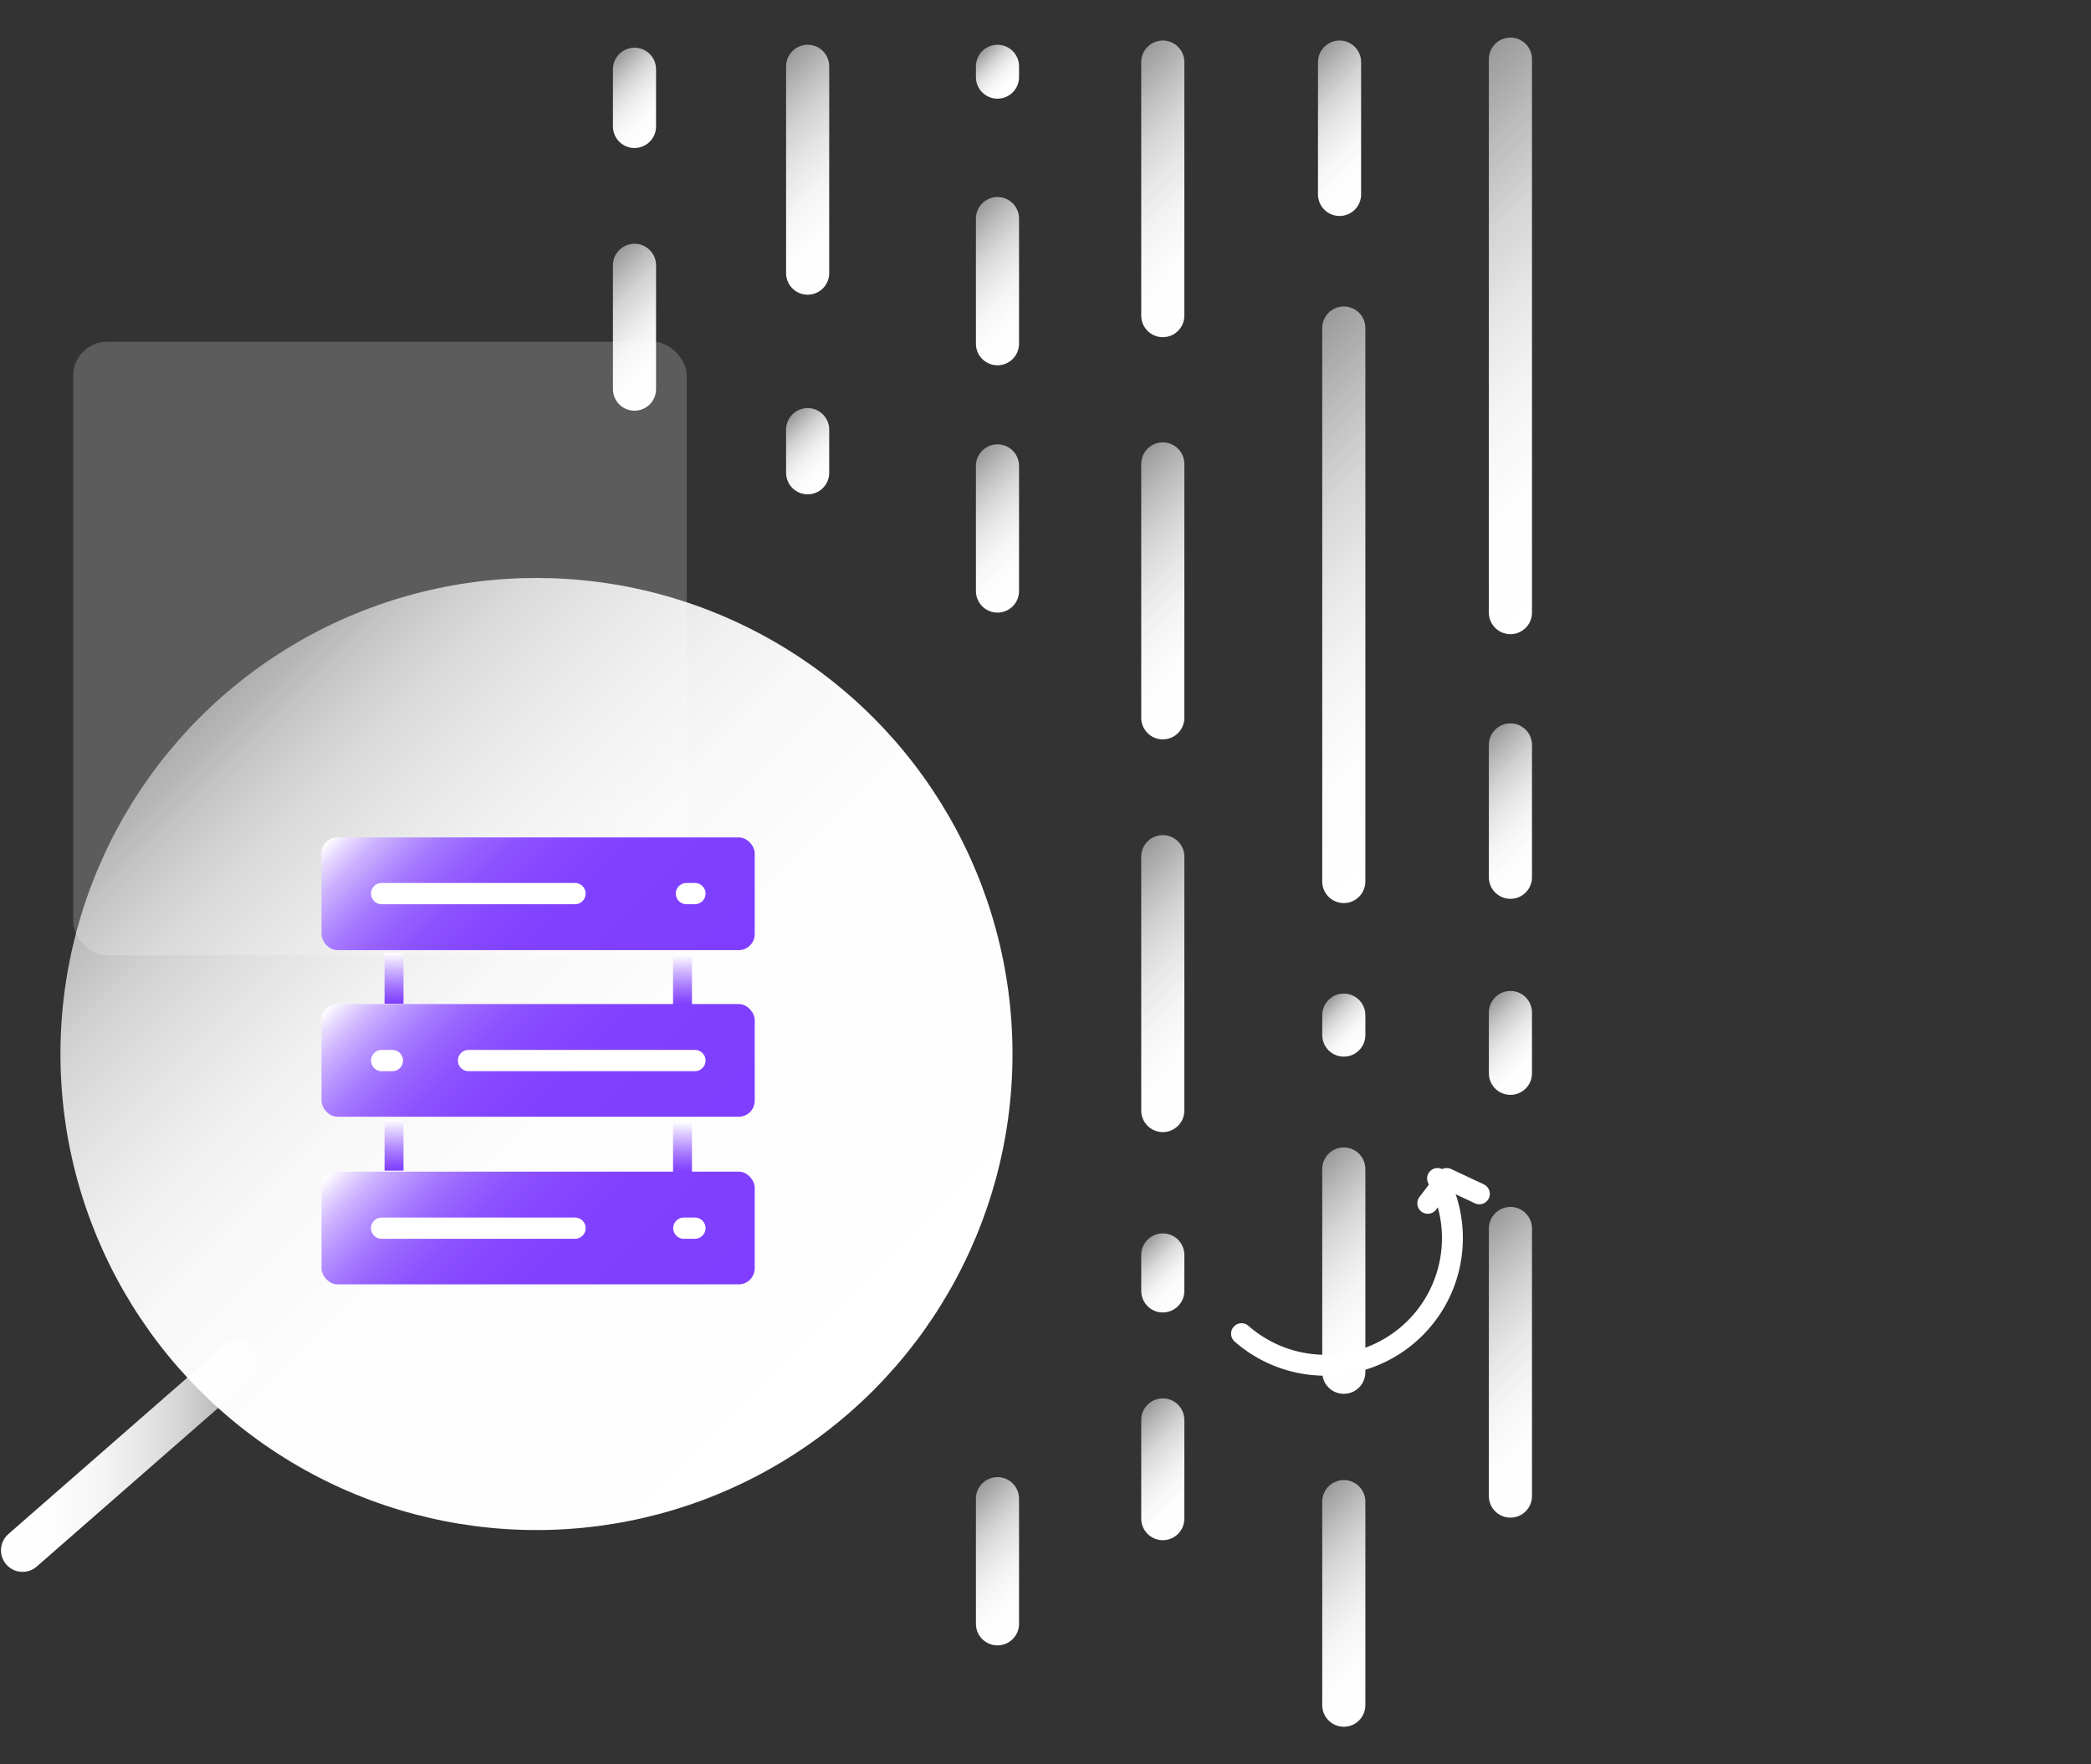 <svg id="图层_1" data-name="图层 1" xmlns="http://www.w3.org/2000/svg" xmlns:xlink="http://www.w3.org/1999/xlink" viewBox="0 0 64 54"><rect x="0" y="0" width="64" height="54" fill="#333333" stroke="none"/><defs><style>.cls-1,.cls-10,.cls-11,.cls-12,.cls-13,.cls-14,.cls-15,.cls-16,.cls-17,.cls-18,.cls-19,.cls-2,.cls-20,.cls-21,.cls-22,.cls-23,.cls-24,.cls-25,.cls-27,.cls-28,.cls-29,.cls-3,.cls-30,.cls-5,.cls-6,.cls-7,.cls-8,.cls-9{fill:none;}.cls-1,.cls-32{stroke:#fff;}.cls-1,.cls-10,.cls-11,.cls-12,.cls-13,.cls-14,.cls-15,.cls-16,.cls-17,.cls-18,.cls-19,.cls-2,.cls-20,.cls-21,.cls-22,.cls-23,.cls-24,.cls-25,.cls-3,.cls-32,.cls-5,.cls-6,.cls-7,.cls-8,.cls-9{stroke-linecap:round;stroke-linejoin:round;}.cls-1{stroke-width:0.64px;}.cls-10,.cls-11,.cls-12,.cls-13,.cls-14,.cls-15,.cls-16,.cls-17,.cls-18,.cls-19,.cls-2,.cls-20,.cls-21,.cls-22,.cls-23,.cls-24,.cls-25,.cls-3,.cls-5,.cls-6,.cls-7,.cls-8,.cls-9{stroke-width:1.32px;}.cls-2{stroke:url(#未命名的渐变_6);}.cls-3{stroke:url(#未命名的渐变_6-2);}.cls-32,.cls-4{fill:#fff;}.cls-4{opacity:0.2;}.cls-5{stroke:url(#未命名的渐变_6-3);}.cls-6{stroke:url(#未命名的渐变_6-4);}.cls-7{stroke:url(#未命名的渐变_6-5);}.cls-8{stroke:url(#未命名的渐变_6-6);}.cls-9{stroke:url(#未命名的渐变_6-7);}.cls-10{stroke:url(#未命名的渐变_6-8);}.cls-11{stroke:url(#未命名的渐变_6-9);}.cls-12{stroke:url(#未命名的渐变_6-10);}.cls-13{stroke:url(#未命名的渐变_6-11);}.cls-14{stroke:url(#未命名的渐变_6-12);}.cls-15{stroke:url(#未命名的渐变_6-13);}.cls-16{stroke:url(#未命名的渐变_6-14);}.cls-17{stroke:url(#未命名的渐变_6-15);}.cls-18{stroke:url(#未命名的渐变_6-16);}.cls-19{stroke:url(#未命名的渐变_6-17);}.cls-20{stroke:url(#未命名的渐变_6-18);}.cls-21{stroke:url(#未命名的渐变_6-19);}.cls-22{stroke:url(#未命名的渐变_6-20);}.cls-23{stroke:url(#未命名的渐变_6-21);}.cls-24{stroke:url(#未命名的渐变_6-22);}.cls-25{stroke:url(#未命名的渐变_6-23);}.cls-26{fill:url(#未命名的渐变_28);}.cls-27,.cls-28,.cls-29,.cls-30{stroke-miterlimit:10;stroke-width:0.58px;}.cls-27{stroke:url(#未命名的渐变_9);}.cls-28{stroke:url(#未命名的渐变_9-2);}.cls-29{stroke:url(#未命名的渐变_9-3);}.cls-30{stroke:url(#未命名的渐变_9-4);}.cls-31{fill:url(#未命名的渐变_150);}.cls-32{stroke-width:0.65px;}.cls-33{fill:url(#未命名的渐变_150-2);}.cls-34{fill:url(#未命名的渐变_150-3);}</style><linearGradient id="未命名的渐变_6" x1="37.99" y1="20.49" x2="33.18" y2="15.68" gradientUnits="userSpaceOnUse"><stop offset="0" stop-color="#fff"/><stop offset="0.22" stop-color="#fff" stop-opacity="0.99"/><stop offset="0.39" stop-color="#fff" stop-opacity="0.95"/><stop offset="0.55" stop-color="#fff" stop-opacity="0.88"/><stop offset="0.7" stop-color="#fff" stop-opacity="0.79"/><stop offset="0.84" stop-color="#fff" stop-opacity="0.67"/><stop offset="0.98" stop-color="#fff" stop-opacity="0.53"/><stop offset="1" stop-color="#fff" stop-opacity="0.5"/></linearGradient><linearGradient id="未命名的渐变_6-2" x1="0.04" y1="44.57" x2="7.93" y2="44.57" xlink:href="#未命名的渐变_6"/><linearGradient id="未命名的渐变_6-3" x1="50.93" y1="14.98" x2="41.53" y2="5.58" xlink:href="#未命名的渐变_6"/><linearGradient id="未命名的渐变_6-4" x1="45.83" y1="23.21" x2="36.44" y2="13.81" xlink:href="#未命名的渐变_6"/><linearGradient id="未命名的渐变_6-5" x1="43.15" y1="51.1" x2="39.11" y2="47.05" xlink:href="#未命名的渐变_6"/><linearGradient id="未命名的渐变_6-6" x1="43.15" y1="40.91" x2="39.11" y2="36.87" xlink:href="#未命名的渐变_6"/><linearGradient id="未命名的渐变_6-7" x1="41.75" y1="31.99" x2="40.52" y2="30.76" xlink:href="#未命名的渐变_6"/><linearGradient id="未命名的渐变_6-8" x1="48.74" y1="44.21" x2="43.72" y2="39.18" xlink:href="#未命名的渐变_6"/><linearGradient id="未命名的渐变_6-9" x1="47.16" y1="32.85" x2="45.3" y2="30.99" xlink:href="#未命名的渐变_6"/><linearGradient id="未命名的渐变_6-10" x1="47.71" y1="26.3" x2="44.75" y2="23.34" xlink:href="#未命名的渐变_6"/><linearGradient id="未命名的渐变_6-11" x1="42.48" y1="5.4" x2="39.53" y2="2.44" xlink:href="#未命名的渐变_6"/><linearGradient id="未命名的渐变_6-12" x1="37.99" y1="8.19" x2="33.18" y2="3.37" xlink:href="#未命名的渐变_6"/><linearGradient id="未命名的渐变_6-13" x1="37.99" y1="32.51" x2="33.18" y2="27.7" xlink:href="#未命名的渐变_6"/><linearGradient id="未命名的渐变_6-14" x1="36.33" y1="39.7" x2="34.85" y2="38.22" xlink:href="#未命名的渐变_6"/><linearGradient id="未命名的渐变_6-15" x1="36.8" y1="46.19" x2="34.37" y2="43.75" xlink:href="#未命名的渐变_6"/><linearGradient id="未命名的渐变_6-16" x1="31.96" y1="49.21" x2="29.11" y2="46.36" xlink:href="#未命名的渐变_6"/><linearGradient id="未命名的渐变_6-17" x1="31.96" y1="17.6" x2="29.11" y2="14.75" xlink:href="#未命名的渐变_6"/><linearGradient id="未命名的渐变_6-18" x1="31.96" y1="10.02" x2="29.11" y2="7.18" xlink:href="#未命名的渐变_6"/><linearGradient id="未命名的渐变_6-19" x1="31.08" y1="2.74" x2="29.99" y2="1.64" xlink:href="#未命名的渐变_6"/><linearGradient id="未命名的渐变_6-20" x1="26.77" y1="7.24" x2="22.68" y2="3.14" xlink:href="#未命名的渐变_6"/><linearGradient id="未命名的渐变_6-21" x1="25.52" y1="14.61" x2="23.93" y2="13.02" xlink:href="#未命名的渐变_6"/><linearGradient id="未命名的渐变_6-22" x1="20.83" y1="11.43" x2="18.01" y2="8.6" xlink:href="#未命名的渐变_6"/><linearGradient id="未命名的渐变_6-23" x1="20.32" y1="3.9" x2="18.52" y2="2.09" xlink:href="#未命名的渐变_6"/><linearGradient id="未命名的渐变_28" x1="26.72" y1="42.56" x2="6.12" y2="21.96" gradientUnits="userSpaceOnUse"><stop offset="0" stop-color="#fff"/><stop offset="0.43" stop-color="#fff" stop-opacity="0.99"/><stop offset="0.58" stop-color="#fff" stop-opacity="0.97"/><stop offset="0.69" stop-color="#fff" stop-opacity="0.92"/><stop offset="0.78" stop-color="#fff" stop-opacity="0.85"/><stop offset="0.86" stop-color="#fff" stop-opacity="0.77"/><stop offset="0.93" stop-color="#fff" stop-opacity="0.66"/><stop offset="0.98" stop-color="#fff" stop-opacity="0.54"/><stop offset="1" stop-color="#fff" stop-opacity="0.5"/></linearGradient><linearGradient id="未命名的渐变_9" x1="12.06" y1="30.72" x2="12.06" y2="29.16" gradientUnits="userSpaceOnUse"><stop offset="0" stop-color="#7f3eff"/><stop offset="0.13" stop-color="#8b50ff"/><stop offset="0.39" stop-color="#aa7eff"/><stop offset="0.75" stop-color="#dbc8ff"/><stop offset="1" stop-color="#fff"/></linearGradient><linearGradient id="未命名的渐变_9-2" x1="20.89" y1="30.77" x2="20.89" y2="29.22" xlink:href="#未命名的渐变_9"/><linearGradient id="未命名的渐变_9-3" x1="12.06" y1="35.83" x2="12.06" y2="34.27" xlink:href="#未命名的渐变_9"/><linearGradient id="未命名的渐变_9-4" x1="20.89" y1="35.88" x2="20.89" y2="34.33" xlink:href="#未命名的渐变_9"/><linearGradient id="未命名的渐变_150" x1="20.51" y1="31.39" x2="12.44" y2="23.31" gradientUnits="userSpaceOnUse"><stop offset="0" stop-color="#7f3eff"/><stop offset="0.39" stop-color="#8040ff"/><stop offset="0.54" stop-color="#8547ff"/><stop offset="0.64" stop-color="#8d52ff"/><stop offset="0.72" stop-color="#9863ff"/><stop offset="0.79" stop-color="#a679ff"/><stop offset="0.85" stop-color="#b895ff"/><stop offset="0.91" stop-color="#ceb5ff"/><stop offset="0.96" stop-color="#e6d9ff"/><stop offset="1" stop-color="#fff"/></linearGradient><linearGradient id="未命名的渐变_150-2" x1="20.51" y1="41.62" x2="12.44" y2="33.55" xlink:href="#未命名的渐变_150"/><linearGradient id="未命名的渐变_150-3" x1="20.51" y1="36.49" x2="12.44" y2="28.42" xlink:href="#未命名的渐变_150"/></defs><title>金融大数据</title><path class="cls-1" d="M44,36.07a3.89,3.89,0,0,1-6,4.75"/><polyline class="cls-1" points="43.7 36.83 44.28 36.07 45.28 36.54"/><line class="cls-2" x1="35.59" y1="14.2" x2="35.59" y2="21.97"/><line class="cls-3" x1="7.28" y1="41.69" x2="0.69" y2="47.45"/><rect class="cls-4" x="2.24" y="10.46" width="18.78" height="18.78" rx="1.04"/><line class="cls-5" x1="46.23" y1="1.81" x2="46.23" y2="18.75"/><line class="cls-6" x1="41.13" y1="10.04" x2="41.13" y2="26.98"/><line class="cls-7" x1="41.13" y1="45.96" x2="41.13" y2="52.19"/><line class="cls-8" x1="41.13" y1="35.78" x2="41.13" y2="42"/><line class="cls-9" x1="41.13" y1="31.07" x2="41.13" y2="31.68"/><line class="cls-10" x1="46.23" y1="37.6" x2="46.23" y2="45.79"/><line class="cls-11" x1="46.23" y1="30.99" x2="46.23" y2="32.85"/><line class="cls-12" x1="46.23" y1="22.8" x2="46.23" y2="26.85"/><line class="cls-13" x1="41" y1="1.9" x2="41" y2="5.95"/><line class="cls-14" x1="35.59" y1="1.9" x2="35.59" y2="9.66"/><line class="cls-15" x1="35.59" y1="26.22" x2="35.59" y2="33.99"/><line class="cls-16" x1="35.59" y1="38.41" x2="35.59" y2="39.51"/><line class="cls-17" x1="35.59" y1="43.46" x2="35.59" y2="46.48"/><line class="cls-18" x1="30.53" y1="45.87" x2="30.53" y2="49.7"/><line class="cls-19" x1="30.53" y1="14.26" x2="30.53" y2="18.09"/><line class="cls-20" x1="30.53" y1="6.69" x2="30.53" y2="10.52"/><line class="cls-21" x1="30.53" y1="2.03" x2="30.53" y2="2.36"/><line class="cls-22" x1="24.72" y1="2.03" x2="24.72" y2="8.36"/><line class="cls-23" x1="24.72" y1="13.15" x2="24.72" y2="14.47"/><line class="cls-24" x1="19.42" y1="8.12" x2="19.42" y2="11.91"/><line class="cls-25" x1="19.42" y1="2.12" x2="19.42" y2="3.87"/><circle class="cls-26" cx="16.42" cy="32.26" r="14.57"/><line class="cls-27" x1="12.06" y1="29.16" x2="12.06" y2="30.72"/><line class="cls-28" x1="20.89" y1="29.22" x2="20.89" y2="30.77"/><line class="cls-29" x1="12.06" y1="34.27" x2="12.06" y2="35.83"/><line class="cls-30" x1="20.89" y1="34.33" x2="20.89" y2="35.88"/><rect class="cls-31" x="9.84" y="25.63" width="13.26" height="3.45" rx="0.49"/><line class="cls-32" x1="11.68" y1="27.35" x2="17.6" y2="27.35"/><line class="cls-32" x1="21.01" y1="27.35" x2="21.27" y2="27.35"/><rect class="cls-33" x="9.84" y="35.86" width="13.26" height="3.45" rx="0.49"/><line class="cls-32" x1="11.68" y1="37.59" x2="17.6" y2="37.59"/><line class="cls-32" x1="20.93" y1="37.59" x2="21.27" y2="37.59"/><rect class="cls-34" x="9.84" y="30.73" width="13.26" height="3.45" rx="0.49"/><line class="cls-32" x1="11.68" y1="32.46" x2="12.01" y2="32.46"/><line class="cls-32" x1="14.34" y1="32.46" x2="21.27" y2="32.46"/></svg>